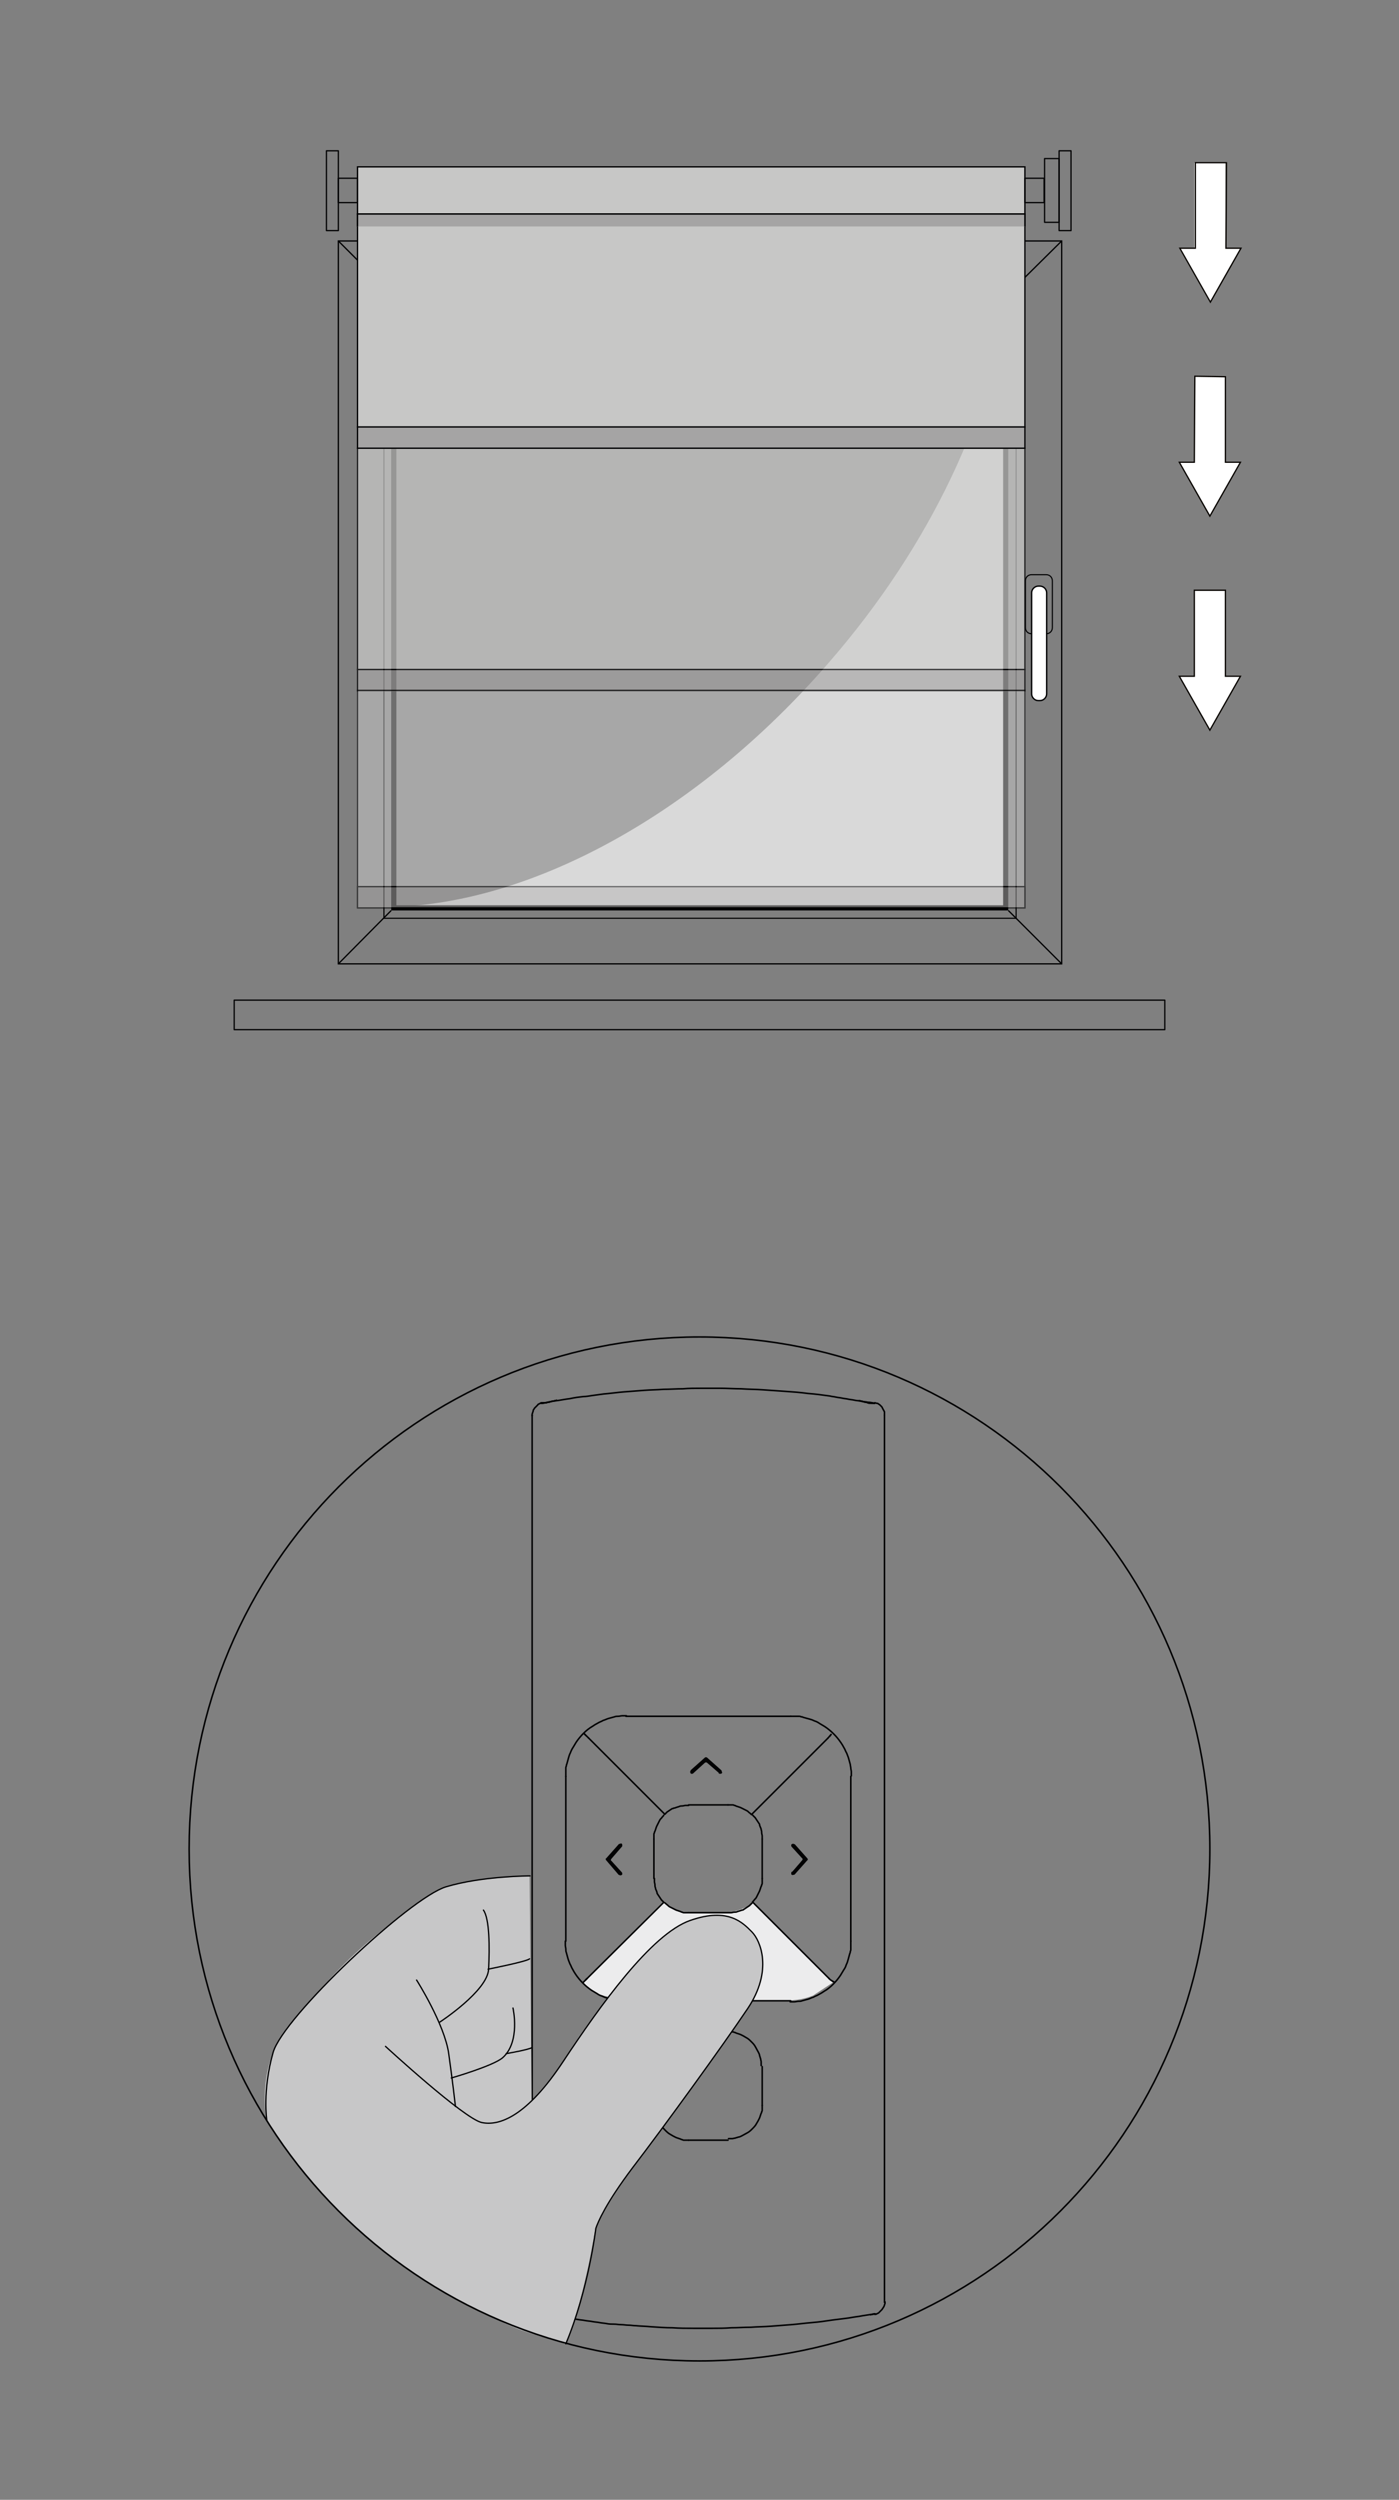 <?xml version="1.0" encoding="utf-8"?>
<!-- Generator: Adobe Illustrator 23.0.2, SVG Export Plug-In . SVG Version: 6.00 Build 0)  -->
<svg version="1.1" id="Ebene_1" xmlns="http://www.w3.org/2000/svg" xmlns:xlink="http://www.w3.org/1999/xlink" x="0px" y="0px"
	 width="270px" height="482.4px" viewBox="0 0 270 482.4" style="enable-background:new 0 0 270 482.4;" xml:space="preserve">
<rect x="0" y="0" width="270" height="482.4" fill="#808080" stroke="none"/>
<style type="text/css">
	.st0{fill:none;stroke:#181717;stroke-width:0.5;stroke-linecap:round;stroke-linejoin:round;stroke-miterlimit:10;}
	.st1{fill:none;stroke:#181717;stroke-width:0.5;stroke-linecap:round;stroke-linejoin:round;}
	.st2{fill:none;stroke:#020203;stroke-width:0.5;stroke-linecap:round;stroke-linejoin:round;stroke-miterlimit:10;}
	.st3{fill:#ECECED;}
	.st4{fill:none;stroke:#020203;stroke-width:0.3;stroke-linecap:round;stroke-linejoin:round;stroke-miterlimit:10;}
	
		.st5{clip-path:url(#SVGID_2_);fill:none;stroke:#020203;stroke-width:0.3;stroke-linecap:round;stroke-linejoin:round;stroke-miterlimit:10;}
	
		.st6{clip-path:url(#SVGID_4_);fill:none;stroke:#020203;stroke-width:0.3;stroke-linecap:round;stroke-linejoin:round;stroke-miterlimit:10;}
	
		.st7{clip-path:url(#SVGID_6_);fill:none;stroke:#020203;stroke-width:0.3;stroke-linecap:round;stroke-linejoin:round;stroke-miterlimit:10;}
	
		.st8{clip-path:url(#SVGID_8_);fill:none;stroke:#020203;stroke-width:0.3;stroke-linecap:round;stroke-linejoin:round;stroke-miterlimit:10;}
	
		.st9{clip-path:url(#SVGID_10_);fill:none;stroke:#020203;stroke-width:0.3;stroke-linecap:round;stroke-linejoin:round;stroke-miterlimit:10;}
	
		.st10{clip-path:url(#SVGID_12_);fill:none;stroke:#020203;stroke-width:0.3;stroke-linecap:round;stroke-linejoin:round;stroke-miterlimit:10;}
	
		.st11{clip-path:url(#SVGID_14_);fill:none;stroke:#020203;stroke-width:0.3;stroke-linecap:round;stroke-linejoin:round;stroke-miterlimit:10;}
	
		.st12{clip-path:url(#SVGID_16_);fill:none;stroke:#020203;stroke-width:0.3;stroke-linecap:round;stroke-linejoin:round;stroke-miterlimit:10;}
	
		.st13{clip-path:url(#SVGID_18_);fill:none;stroke:#020203;stroke-width:0.3;stroke-linecap:round;stroke-linejoin:round;stroke-miterlimit:10;}
	
		.st14{clip-path:url(#SVGID_20_);fill:none;stroke:#020203;stroke-width:0.3;stroke-linecap:round;stroke-linejoin:round;stroke-miterlimit:10;}
	
		.st15{clip-path:url(#SVGID_22_);fill:none;stroke:#020203;stroke-width:0.3;stroke-linecap:round;stroke-linejoin:round;stroke-miterlimit:10;}
	
		.st16{clip-path:url(#SVGID_24_);fill:none;stroke:#020203;stroke-width:0.3;stroke-linecap:round;stroke-linejoin:round;stroke-miterlimit:10;}
	
		.st17{clip-path:url(#SVGID_26_);fill:none;stroke:#020203;stroke-width:0.3;stroke-linecap:round;stroke-linejoin:round;stroke-miterlimit:10;}
	
		.st18{clip-path:url(#SVGID_28_);fill:none;stroke:#020203;stroke-width:0.3;stroke-linecap:round;stroke-linejoin:round;stroke-miterlimit:10;}
	
		.st19{clip-path:url(#SVGID_30_);fill:none;stroke:#020203;stroke-width:0.3;stroke-linecap:round;stroke-linejoin:round;stroke-miterlimit:10;}
	
		.st20{clip-path:url(#SVGID_32_);fill:none;stroke:#020203;stroke-width:0.3;stroke-linecap:round;stroke-linejoin:round;stroke-miterlimit:10;}
	
		.st21{clip-path:url(#SVGID_34_);fill:none;stroke:#020203;stroke-width:0.3;stroke-linecap:round;stroke-linejoin:round;stroke-miterlimit:10;}
	
		.st22{clip-path:url(#SVGID_36_);fill:none;stroke:#020203;stroke-width:0.3;stroke-linecap:round;stroke-linejoin:round;stroke-miterlimit:10;}
	
		.st23{clip-path:url(#SVGID_38_);fill:none;stroke:#020203;stroke-width:0.3;stroke-linecap:round;stroke-linejoin:round;stroke-miterlimit:10;}
	
		.st24{clip-path:url(#SVGID_40_);fill:none;stroke:#020203;stroke-width:0.3;stroke-linecap:round;stroke-linejoin:round;stroke-miterlimit:10;}
	
		.st25{clip-path:url(#SVGID_42_);fill:none;stroke:#020203;stroke-width:0.3;stroke-linecap:round;stroke-linejoin:round;stroke-miterlimit:10;}
	
		.st26{clip-path:url(#SVGID_44_);fill:none;stroke:#020203;stroke-width:0.3;stroke-linecap:round;stroke-linejoin:round;stroke-miterlimit:10;}
	
		.st27{clip-path:url(#SVGID_46_);fill:none;stroke:#020203;stroke-width:0.3;stroke-linecap:round;stroke-linejoin:round;stroke-miterlimit:10;}
	
		.st28{clip-path:url(#SVGID_48_);fill:none;stroke:#020203;stroke-width:0.3;stroke-linecap:round;stroke-linejoin:round;stroke-miterlimit:10;}
	
		.st29{clip-path:url(#SVGID_50_);fill:none;stroke:#020203;stroke-width:0.3;stroke-linecap:round;stroke-linejoin:round;stroke-miterlimit:10;}
	
		.st30{clip-path:url(#SVGID_52_);fill:none;stroke:#020203;stroke-width:0.3;stroke-linecap:round;stroke-linejoin:round;stroke-miterlimit:10;}
	
		.st31{clip-path:url(#SVGID_54_);fill:none;stroke:#020203;stroke-width:0.3;stroke-linecap:round;stroke-linejoin:round;stroke-miterlimit:10;}
	
		.st32{clip-path:url(#SVGID_56_);fill:none;stroke:#020203;stroke-width:0.3;stroke-linecap:round;stroke-linejoin:round;stroke-miterlimit:10;}
	
		.st33{clip-path:url(#SVGID_58_);fill:none;stroke:#020203;stroke-width:0.3;stroke-linecap:round;stroke-linejoin:round;stroke-miterlimit:10;}
	
		.st34{clip-path:url(#SVGID_60_);fill:none;stroke:#020203;stroke-width:0.3;stroke-linecap:round;stroke-linejoin:round;stroke-miterlimit:10;}
	
		.st35{clip-path:url(#SVGID_62_);fill:none;stroke:#020203;stroke-width:0.3;stroke-linecap:round;stroke-linejoin:round;stroke-miterlimit:10;}
	
		.st36{clip-path:url(#SVGID_64_);fill:none;stroke:#020203;stroke-width:0.3;stroke-linecap:round;stroke-linejoin:round;stroke-miterlimit:10;}
	.st37{clip-path:url(#SVGID_66_);fill:#020203;}
	.st38{clip-path:url(#SVGID_68_);fill:#020203;}
	.st39{clip-path:url(#SVGID_70_);fill:#020203;}
	.st40{clip-path:url(#SVGID_72_);fill:#020203;}
	.st41{fill:none;stroke:#020203;stroke-width:0.3;}
	.st42{fill:#C7C7C8;}
	.st43{fill:none;stroke:#020203;stroke-width:0.25;stroke-linecap:round;stroke-linejoin:round;stroke-miterlimit:10;}
	.st44{display:none;}
	
		.st45{display:inline;fill:none;stroke:#060607;stroke-width:0.25;stroke-linecap:round;stroke-linejoin:round;stroke-miterlimit:10;}
	.st46{display:inline;fill:none;stroke:#020203;stroke-width:0.25;stroke-miterlimit:10;}
	.st47{display:inline;fill:none;stroke:#020203;stroke-width:0.218;stroke-miterlimit:10;}
	.st48{display:inline;}
	.st49{fill:none;stroke:#020203;stroke-width:0.214;stroke-miterlimit:10;}
	.st50{fill:#FFFFFF;}
	.st51{fill:none;stroke:#020203;stroke-width:0.264;stroke-miterlimit:10;}
	.st52{fill:#EFEFEF;}
	.st53{fill:#020203;}
	.st54{display:inline;fill:#C7C7C6;stroke:#020203;stroke-width:0.26;stroke-miterlimit:10;}
	.st55{fill:#C7C7C6;stroke:#020203;stroke-width:0.25;stroke-miterlimit:10;}
	.st56{fill:#A5A4A4;stroke:#020203;stroke-width:0.25;stroke-miterlimit:10;}
	.st57{display:inline;opacity:0.75;}
	.st58{display:inline;opacity:0.55;}
	.st59{fill:#FFFFFF;stroke:#060607;stroke-width:0.25;stroke-linecap:round;stroke-linejoin:round;stroke-miterlimit:10;}
	.st60{fill:#FFFFFF;stroke:#020203;stroke-width:0.25;stroke-miterlimit:10;}
	.st61{clip-path:url(#SVGID_74_);fill:none;stroke:#090603;stroke-width:0.25;stroke-miterlimit:10;}
	.st62{clip-path:url(#SVGID_76_);fill:none;stroke:#090603;stroke-width:0.25;stroke-miterlimit:10;}
	.st63{clip-path:url(#SVGID_78_);fill:none;stroke:#090603;stroke-width:0.25;stroke-miterlimit:10;}
	.st64{fill:none;stroke:#060607;stroke-width:0.25;stroke-linecap:round;stroke-linejoin:round;stroke-miterlimit:10;}
	.st65{fill:none;stroke:#020203;stroke-width:0.25;stroke-miterlimit:10;}
	.st66{fill:none;stroke:#020203;stroke-width:0.218;stroke-miterlimit:10;}
	.st67{fill:#C7C7C6;stroke:#020203;stroke-width:0.26;stroke-miterlimit:10;}
	.st68{opacity:0.75;}
	.st69{opacity:0.55;}
	.st70{fill:#A5A4A4;stroke:#020203;stroke-width:0.26;stroke-miterlimit:10;}
</style>
<path class="st0" d="M620.5,44.7"/>
<g>
	<g>
		<path class="st1" d="M1079.4-83.1c1.3-0.3,2.5-0.5,2.7,0.1c0.1,0.7,0.1,0.7-1.4,0.9c-1.5,0.3-1.9,0.4-1.9,0.4"/>
		<path class="st1" d="M1095.4-72.1"/>
		<path class="st1" d="M1098.8-69.4"/>
		<path class="st1" d="M1170.7-17.8"/>
		<path class="st1" d="M1173.3,5.3"/>
		<path class="st1" d="M1111.7-59.9"/>
		<path class="st1" d="M1114.5-58.1"/>
		<path class="st1" d="M1114.4-54.7"/>
		<path class="st1" d="M1136.4-41.4"/>
		<path class="st1" d="M1139.3-38.6"/>
		<path class="st1" d="M1157-26.1"/>
		<path class="st1" d="M1159.8-23.2"/>
	</g>
</g>
<path class="st1" d="M988,198.3c1.3-0.3,2.5-0.5,2.7,0.1c0.1,0.7,0.1,0.7-1.4,0.9c-1.5,0.3-1.9,0.4-1.9,0.4"/>
<path class="st1" d="M1004,209.3"/>
<path class="st1" d="M1007.4,212"/>
<path class="st1" d="M1079.3,263.6"/>
<path class="st1" d="M1082.5,285.6"/>
<path class="st1" d="M1020.3,221.5"/>
<path class="st1" d="M1023.1,223.3"/>
<path class="st1" d="M1023,226.7"/>
<path class="st1" d="M1045,240"/>
<path class="st1" d="M1047.9,242.8"/>
<path class="st1" d="M1061.9,252.6"/>
<path class="st1" d="M1064.7,255.5"/>
<path class="st2" d="M238.4-7.5"/>
<path class="st2" d="M242.2,2.1"/>
<g>
	<path class="st3" d="M149.5,386.1l-26.7-0.2c-3.7,0-7.2-0.8-8.2-1.6c-1.1-0.7-2.1-1.8-2.1-1.8L128,367c0,0,1.7,1.5,2.9,1.8
		s8,0.5,10.1,0.2s4.5-1.8,4.5-1.8l15.2,15.4l-3.8,2.5C154.9,385.9,153.2,386.1,149.5,386.1z"/>
	<line class="st4" x1="132.9" y1="348.3" x2="140.5" y2="348.3"/>
	<g>
		<g>
			<defs>
				<rect id="SVGID_1_" x="100.1" y="265" width="73.1" height="187.3"/>
			</defs>
			<clipPath id="SVGID_2_">
				<use xlink:href="#SVGID_1_"  style="overflow:visible;"/>
			</clipPath>
			<path class="st5" d="M128.3,350.1c0.1-0.1,0.2-0.1,0.2-0.2c0.1-0.1,0.2-0.1,0.2-0.2c0.1-0.1,0.2-0.1,0.3-0.2s0.2-0.1,0.3-0.2
				s0.2-0.1,0.3-0.2s0.2-0.1,0.3-0.1c0.1-0.1,0.2-0.1,0.3-0.1s0.2-0.1,0.3-0.1c0.2-0.1,0.4-0.1,0.6-0.2c0.2-0.1,0.4-0.1,0.6-0.1
				c0.2,0,0.4-0.1,0.6-0.1c0.2,0,0.4,0,0.6,0"/>
		</g>
	</g>
	<polyline class="st4" points="113.6,335.4 118.5,340.3 123.4,345.2 128.3,350.1 	"/>
	<line class="st4" x1="145.1" y1="350.1" x2="159.8" y2="335.4"/>
	<g>
		<g>
			<defs>
				<rect id="SVGID_3_" x="100.1" y="265" width="73.1" height="187.3"/>
			</defs>
			<clipPath id="SVGID_4_">
				<use xlink:href="#SVGID_3_"  style="overflow:visible;"/>
			</clipPath>
			<path class="st6" d="M140.5,348.3c0.1,0,0.2,0,0.3,0s0.2,0,0.3,0s0.2,0,0.3,0s0.2,0,0.3,0.1c0.1,0,0.2,0,0.3,0.1
				c0.1,0,0.2,0.1,0.3,0.1s0.2,0.1,0.3,0.1s0.2,0.1,0.3,0.1c0.2,0.1,0.4,0.2,0.6,0.3c0.2,0.1,0.4,0.2,0.6,0.3
				c0.2,0.1,0.3,0.2,0.5,0.4c0.2,0.1,0.3,0.3,0.5,0.4"/>
		</g>
		<g>
			<defs>
				<rect id="SVGID_5_" x="100.1" y="265" width="73.1" height="187.3"/>
			</defs>
			<clipPath id="SVGID_6_">
				<use xlink:href="#SVGID_5_"  style="overflow:visible;"/>
			</clipPath>
			<path class="st7" d="M159.8,335.4c0.1-0.1,0.5-0.6,0.6-0.7s-0.3,0.4-0.3,0.4"/>
		</g>
		<g>
			<defs>
				<rect id="SVGID_7_" x="100.1" y="265" width="73.1" height="187.3"/>
			</defs>
			<clipPath id="SVGID_8_">
				<use xlink:href="#SVGID_7_"  style="overflow:visible;"/>
			</clipPath>
			<path class="st8" d="M113.3,335.1c0,0-0.6-0.5-0.5-0.5c0.1,0.1,0.7,0.7,0.8,0.8"/>
		</g>
	</g>
	<line class="st4" x1="145.3" y1="367.1" x2="160" y2="381.8"/>
	<g>
		<g>
			<defs>
				<rect id="SVGID_9_" x="100.1" y="265" width="73.1" height="187.3"/>
			</defs>
			<clipPath id="SVGID_10_">
				<use xlink:href="#SVGID_9_"  style="overflow:visible;"/>
			</clipPath>
			<path class="st9" d="M160,381.8c0.1,0.1,0.2,0.2,0.2,0.2c0.1,0.1,0.8,0.5,0.8,0.5"/>
		</g>
		<g>
			<defs>
				<rect id="SVGID_11_" x="100.1" y="265" width="73.1" height="187.3"/>
			</defs>
			<clipPath id="SVGID_12_">
				<use xlink:href="#SVGID_11_"  style="overflow:visible;"/>
			</clipPath>
			<path class="st10" d="M145.3,350.3c0.1,0.1,0.1,0.2,0.2,0.2c0.1,0.1,0.1,0.2,0.2,0.2c0.1,0.1,0.1,0.2,0.2,0.3
				c0.1,0.1,0.1,0.2,0.2,0.3c0.1,0.1,0.1,0.2,0.2,0.3c0.1,0.1,0.1,0.2,0.2,0.3c0.1,0.1,0.1,0.2,0.1,0.3c0,0.1,0.1,0.2,0.1,0.3
				c0.1,0.2,0.2,0.4,0.2,0.6c0.1,0.2,0.1,0.4,0.1,0.6s0.1,0.4,0.1,0.6s0,0.4,0,0.6"/>
		</g>
		<g>
			<defs>
				<rect id="SVGID_13_" x="100.1" y="265" width="73.1" height="187.3"/>
			</defs>
			<clipPath id="SVGID_14_">
				<use xlink:href="#SVGID_13_"  style="overflow:visible;"/>
			</clipPath>
			<path class="st11" d="M147.1,362.5c0,0.1,0,0.2,0,0.3c0,0.1,0,0.2,0,0.3c0,0.1,0,0.2,0,0.3c0,0.1,0,0.2-0.1,0.3
				c0,0.1,0,0.2-0.1,0.3c0,0.1-0.1,0.2-0.1,0.3c0,0.1-0.1,0.2-0.1,0.3c0,0.1-0.1,0.2-0.1,0.3c-0.1,0.2-0.2,0.4-0.3,0.6
				s-0.2,0.4-0.3,0.6s-0.2,0.3-0.4,0.5c-0.1,0.2-0.3,0.3-0.4,0.5"/>
		</g>
	</g>
	<line class="st4" x1="147.1" y1="354.9" x2="147.1" y2="362.5"/>
	<line class="st4" x1="140.5" y1="369.1" x2="132.9" y2="369.1"/>
	<g>
		<g>
			<defs>
				<rect id="SVGID_15_" x="100.1" y="265" width="73.1" height="187.3"/>
			</defs>
			<clipPath id="SVGID_16_">
				<use xlink:href="#SVGID_15_"  style="overflow:visible;"/>
			</clipPath>
			<path class="st12" d="M132.9,369.1c-0.1,0-0.2,0-0.3,0s-0.2,0-0.3,0s-0.2,0-0.3,0s-0.2,0-0.3-0.1c-0.1,0-0.2,0-0.3-0.1
				c-0.1,0-0.2-0.1-0.3-0.1s-0.2-0.1-0.3-0.1s-0.2-0.1-0.3-0.1c-0.2-0.1-0.4-0.2-0.6-0.3c-0.2-0.1-0.4-0.2-0.6-0.3
				c-0.2-0.1-0.3-0.2-0.5-0.4c-0.2-0.1-0.3-0.3-0.5-0.4"/>
		</g>
		<g>
			<defs>
				<rect id="SVGID_17_" x="100.1" y="265" width="73.1" height="187.3"/>
			</defs>
			<clipPath id="SVGID_18_">
				<use xlink:href="#SVGID_17_"  style="overflow:visible;"/>
			</clipPath>
			<path class="st13" d="M145.1,367.3c-0.1,0.1-0.2,0.1-0.2,0.2c-0.1,0.1-0.2,0.1-0.2,0.2c-0.1,0.1-0.2,0.1-0.3,0.2
				s-0.2,0.1-0.3,0.2s-0.2,0.1-0.3,0.2s-0.2,0.1-0.3,0.2s-0.2,0.1-0.3,0.1s-0.2,0.1-0.3,0.1c-0.2,0.1-0.4,0.1-0.6,0.2
				c-0.2,0.1-0.4,0.1-0.6,0.1c-0.2,0-0.4,0.1-0.6,0.1c-0.2,0-0.4,0-0.6,0"/>
		</g>
		<g>
			<defs>
				<rect id="SVGID_19_" x="100.1" y="265" width="73.1" height="187.3"/>
			</defs>
			<clipPath id="SVGID_20_">
				<use xlink:href="#SVGID_19_"  style="overflow:visible;"/>
			</clipPath>
			<path class="st14" d="M113,382.1L113,382.1c0.1-0.1,0.2-0.2,0.3-0.3"/>
		</g>
	</g>
	<line class="st4" x1="112.5" y1="382.6" x2="128.1" y2="367.1"/>
	<g>
		<g>
			<defs>
				<rect id="SVGID_21_" x="100.1" y="265" width="73.1" height="187.3"/>
			</defs>
			<clipPath id="SVGID_22_">
				<use xlink:href="#SVGID_21_"  style="overflow:visible;"/>
			</clipPath>
			<path class="st15" d="M128.1,367.1c-0.1-0.1-0.1-0.2-0.2-0.2c-0.1-0.1-0.1-0.2-0.2-0.2c-0.1-0.1-0.1-0.2-0.2-0.3
				c-0.1-0.1-0.1-0.2-0.2-0.3c-0.1-0.1-0.1-0.2-0.2-0.3c-0.1-0.1-0.1-0.2-0.2-0.3c-0.1-0.1-0.1-0.2-0.1-0.3c0-0.1-0.1-0.2-0.1-0.3
				c-0.1-0.2-0.2-0.4-0.2-0.6c-0.1-0.2-0.1-0.4-0.1-0.6s-0.1-0.4-0.1-0.6s0-0.4,0-0.6"/>
		</g>
		<g>
			<defs>
				<rect id="SVGID_23_" x="100.1" y="265" width="73.1" height="187.3"/>
			</defs>
			<clipPath id="SVGID_24_">
				<use xlink:href="#SVGID_23_"  style="overflow:visible;"/>
			</clipPath>
			<path class="st16" d="M126.2,354.9c0-0.1,0-0.2,0-0.3c0-0.1,0-0.2,0-0.3c0-0.1,0-0.2,0-0.3c0-0.1,0-0.2,0.1-0.3
				c0-0.1,0-0.2,0.1-0.3c0-0.1,0.1-0.2,0.1-0.3c0-0.1,0.1-0.2,0.1-0.3s0.1-0.2,0.1-0.3c0.1-0.2,0.2-0.4,0.3-0.6
				c0.1-0.2,0.2-0.4,0.3-0.6c0.1-0.2,0.2-0.3,0.4-0.5c0.1-0.2,0.3-0.3,0.4-0.5"/>
		</g>
	</g>
	<line class="st4" x1="126.2" y1="362.5" x2="126.2" y2="354.9"/>
	<g>
		<g>
			<defs>
				<rect id="SVGID_25_" x="100.1" y="265" width="73.1" height="187.3"/>
			</defs>
			<clipPath id="SVGID_26_">
				<use xlink:href="#SVGID_25_"  style="overflow:visible;"/>
			</clipPath>
			<path class="st17" d="M168.8,270.8c-0.4-0.1-0.9-0.2-1.3-0.2c-0.4-0.1-0.9-0.1-1.3-0.2c-0.4-0.1-0.9-0.1-1.3-0.2
				c-0.4-0.1-0.8-0.1-1.2-0.2s-0.8-0.1-1.2-0.2s-0.8-0.1-1.2-0.2s-0.8-0.1-1.1-0.2c-1.4-0.2-2.9-0.4-4.3-0.5
				c-1.4-0.2-2.9-0.3-4.3-0.4c-1.4-0.1-2.9-0.2-4.3-0.3c-1.4-0.1-2.9-0.1-4.3-0.2c-1.3,0-2.7-0.1-4-0.1c-1.2,0-2.4,0-3.7,0
				c-1.2,0-2.4,0-3.5,0.1c-1.2,0-2.5,0.1-3.7,0.1c-1.3,0.1-2.5,0.1-3.8,0.2s-2.6,0.2-3.9,0.3c-1.3,0.1-2.6,0.3-3.9,0.4
				c-0.7,0.1-1.4,0.2-2.2,0.3c-0.6,0.1-1.2,0.2-1.7,0.2c-0.9,0.1-1.7,0.2-2.6,0.4c-0.9,0.1-1.8,0.3-2.6,0.4
				c-0.9,0.1-1.8,0.3-2.7,0.5"/>
		</g>
		<g>
			<defs>
				<rect id="SVGID_27_" x="100.1" y="265" width="73.1" height="187.3"/>
			</defs>
			<clipPath id="SVGID_28_">
				<use xlink:href="#SVGID_27_"  style="overflow:visible;"/>
			</clipPath>
			<path class="st18" d="M104.5,446.6c0.5,0.1,0.9,0.2,1.4,0.2c0.5,0.1,0.9,0.2,1.4,0.2c0.5,0.1,0.9,0.2,1.4,0.2
				c0.5,0.1,0.9,0.1,1.4,0.2s0.9,0.1,1.4,0.2s0.9,0.1,1.4,0.2s0.9,0.1,1.4,0.2s0.9,0.1,1.4,0.2s0.9,0.1,1.4,0.2s0.9,0.1,1.4,0.1
				s0.9,0.1,1.4,0.1s0.9,0.1,1.4,0.1s0.9,0.1,1.4,0.1c1,0.1,1.9,0.1,2.9,0.2c1.4,0.1,2.8,0.2,4.2,0.2c1.3,0.1,2.7,0.1,4,0.1
				c1.2,0,2.5,0,3.7,0s2.4,0,3.6-0.1c1.3,0,2.5-0.1,3.8-0.1c1.3-0.1,2.6-0.1,3.9-0.2c1.3-0.1,2.6-0.2,3.9-0.3c1.3-0.1,2.7-0.3,4-0.4
				s2.7-0.3,4-0.5c0.8-0.1,1.6-0.2,2.4-0.3c0.9-0.1,1.8-0.3,2.7-0.4c1-0.2,2-0.3,3-0.5"/>
		</g>
		<g>
			<defs>
				<rect id="SVGID_29_" x="100.1" y="265" width="73.1" height="187.3"/>
			</defs>
			<clipPath id="SVGID_30_">
				<use xlink:href="#SVGID_29_"  style="overflow:visible;"/>
			</clipPath>
			<path class="st19" d="M126.2,398.8c0-0.1,0-0.2,0-0.3s0-0.2,0-0.3c0-0.1,0-0.2,0-0.3c0-0.1,0-0.2,0.1-0.3c0-0.1,0-0.2,0.1-0.3
				c0-0.1,0.1-0.2,0.1-0.3c0-0.1,0.1-0.2,0.1-0.3c0-0.1,0.1-0.2,0.1-0.3c0.2-0.4,0.4-0.8,0.6-1.1c0.2-0.4,0.5-0.7,0.8-1
				s0.6-0.6,1-0.8c0.4-0.2,0.7-0.4,1.1-0.6c0.2-0.1,0.4-0.2,0.6-0.2c0.2-0.1,0.4-0.1,0.6-0.2c0.2,0,0.4-0.1,0.6-0.1
				c0.2,0,0.4,0,0.7,0"/>
		</g>
	</g>
	<line class="st4" x1="126.2" y1="406.3" x2="126.2" y2="398.8"/>
	<g>
		<g>
			<defs>
				<rect id="SVGID_31_" x="100.1" y="265" width="73.1" height="187.3"/>
			</defs>
			<clipPath id="SVGID_32_">
				<use xlink:href="#SVGID_31_"  style="overflow:visible;"/>
			</clipPath>
			<path class="st20" d="M132.9,413c-0.1,0-0.2,0-0.3,0s-0.2,0-0.3,0s-0.2,0-0.3,0s-0.2,0-0.3-0.1c-0.1,0-0.2,0-0.3-0.1
				c-0.1,0-0.2-0.1-0.3-0.1s-0.2-0.1-0.3-0.1s-0.2-0.1-0.3-0.1c-0.4-0.2-0.8-0.4-1.1-0.6c-0.4-0.2-0.7-0.5-1-0.8s-0.6-0.6-0.8-1
				c-0.2-0.4-0.4-0.7-0.6-1.1c-0.1-0.2-0.2-0.4-0.2-0.6c-0.1-0.2-0.1-0.4-0.2-0.6c0-0.2-0.1-0.4-0.1-0.6s0-0.4,0-0.7"/>
		</g>
	</g>
	<line class="st4" x1="140.5" y1="413" x2="132.9" y2="413"/>
	<g>
		<g>
			<defs>
				<rect id="SVGID_33_" x="100.1" y="265" width="73.1" height="187.3"/>
			</defs>
			<clipPath id="SVGID_34_">
				<use xlink:href="#SVGID_33_"  style="overflow:visible;"/>
			</clipPath>
			<path class="st21" d="M147.1,406.3c0,0.1,0,0.2,0,0.3c0,0.1,0,0.2,0,0.3s0,0.2,0,0.3c0,0.1,0,0.2-0.1,0.3c0,0.1,0,0.2-0.1,0.3
				c0,0.1-0.1,0.2-0.1,0.3c0,0.1-0.1,0.2-0.1,0.3c0,0.1-0.1,0.2-0.1,0.3c-0.2,0.4-0.4,0.8-0.6,1.1c-0.2,0.4-0.5,0.7-0.8,1
				s-0.6,0.6-1,0.8c-0.4,0.2-0.7,0.4-1.1,0.6c-0.2,0.1-0.4,0.2-0.6,0.2c-0.2,0.1-0.4,0.1-0.6,0.2c-0.2,0-0.4,0.1-0.6,0.1
				c-0.2,0-0.4,0-0.7,0"/>
		</g>
	</g>
	<line class="st4" x1="147.1" y1="398.8" x2="147.1" y2="406.3"/>
	<g>
		<g>
			<defs>
				<rect id="SVGID_35_" x="100.1" y="265" width="73.1" height="187.3"/>
			</defs>
			<clipPath id="SVGID_36_">
				<use xlink:href="#SVGID_35_"  style="overflow:visible;"/>
			</clipPath>
			<path class="st22" d="M140.5,392.1c0.1,0,0.2,0,0.3,0s0.2,0,0.3,0s0.2,0,0.3,0s0.2,0,0.3,0.1c0.1,0,0.2,0,0.3,0.1
				c0.1,0,0.2,0.1,0.3,0.1s0.2,0.1,0.3,0.1s0.2,0.1,0.3,0.1c0.4,0.2,0.8,0.4,1.1,0.6c0.4,0.2,0.7,0.5,1,0.8s0.6,0.6,0.8,1
				s0.4,0.7,0.6,1.1c0.1,0.2,0.2,0.4,0.2,0.6c0.1,0.2,0.1,0.4,0.2,0.6c0,0.2,0.1,0.4,0.1,0.6s0,0.4,0,0.7"/>
		</g>
	</g>
	<line class="st4" x1="132.9" y1="392.1" x2="140.5" y2="392.1"/>
	<g>
		<g>
			<defs>
				<rect id="SVGID_37_" x="100.1" y="265" width="73.1" height="187.3"/>
			</defs>
			<clipPath id="SVGID_38_">
				<use xlink:href="#SVGID_37_"  style="overflow:visible;"/>
			</clipPath>
			<path class="st23" d="M164.2,374.6c0,0.1,0,0.3,0,0.4s0,0.3,0,0.4s0,0.2,0,0.4c0,0.1,0,0.2,0,0.4c0,0.1,0,0.2-0.1,0.4
				c0,0.1,0,0.2-0.1,0.4c-0.1,0.4-0.2,0.7-0.3,1.1s-0.2,0.7-0.4,1.1c-0.1,0.4-0.3,0.7-0.5,1s-0.4,0.7-0.6,1
				c-0.4,0.6-0.9,1.2-1.4,1.7s-1.1,1-1.8,1.4c-0.3,0.2-0.6,0.4-1,0.6c-0.3,0.2-0.7,0.3-1,0.5c-0.4,0.1-0.7,0.3-1.1,0.4
				s-0.7,0.2-1.1,0.3c-0.2,0.1-0.5,0.1-0.7,0.1c-0.3,0-0.5,0.1-0.8,0.1s-0.5,0-0.8,0"/>
		</g>
	</g>
	<line class="st4" x1="164.2" y1="342.8" x2="164.2" y2="374.6"/>
	<g>
		<g>
			<defs>
				<rect id="SVGID_39_" x="100.1" y="265" width="73.1" height="187.3"/>
			</defs>
			<clipPath id="SVGID_40_">
				<use xlink:href="#SVGID_39_"  style="overflow:visible;"/>
			</clipPath>
			<path class="st24" d="M152.6,331.2c0.1,0,0.3,0,0.4,0c0.1,0,0.3,0,0.4,0c0.1,0,0.3,0,0.4,0c0.1,0,0.2,0,0.4,0
				c0.1,0,0.3,0,0.4,0.1c0.1,0,0.3,0,0.4,0.1c0.4,0.1,0.7,0.2,1.1,0.3c0.4,0.1,0.7,0.2,1.1,0.4c0.4,0.1,0.7,0.3,1,0.5s0.7,0.4,1,0.6
				c0.6,0.4,1.2,0.9,1.7,1.4s1,1.1,1.4,1.7c0.2,0.3,0.4,0.6,0.6,1c0.2,0.3,0.3,0.7,0.5,1c0.1,0.3,0.3,0.7,0.4,1.1
				c0.1,0.4,0.2,0.7,0.3,1.1c0,0.2,0.1,0.5,0.1,0.7s0.1,0.5,0.1,0.7c0,0.3,0,0.5,0,0.8"/>
		</g>
	</g>
	<line class="st4" x1="120.8" y1="331.2" x2="152.6" y2="331.2"/>
	<g>
		<g>
			<defs>
				<rect id="SVGID_41_" x="100.1" y="265" width="73.1" height="187.3"/>
			</defs>
			<clipPath id="SVGID_42_">
				<use xlink:href="#SVGID_41_"  style="overflow:visible;"/>
			</clipPath>
			<path class="st25" d="M109.2,342.8c0-0.1,0-0.3,0-0.4s0-0.3,0-0.4s0-0.2,0-0.4c0-0.1,0-0.2,0-0.4c0-0.1,0-0.2,0.1-0.4
				c0-0.1,0-0.2,0.1-0.4c0.1-0.4,0.2-0.7,0.3-1.1c0.1-0.4,0.2-0.7,0.4-1.1c0.1-0.3,0.3-0.7,0.5-1s0.4-0.7,0.6-1
				c0.4-0.6,0.9-1.2,1.4-1.7s1.1-1,1.8-1.4c0.3-0.2,0.6-0.4,1-0.6c0.3-0.2,0.7-0.3,1-0.5c0.4-0.1,0.7-0.3,1.1-0.4s0.7-0.2,1.1-0.3
				c0.2-0.1,0.5-0.1,0.7-0.1c0.3,0,0.5-0.1,0.8-0.1s0.5,0,0.8,0"/>
		</g>
	</g>
	<line class="st4" x1="109.2" y1="374.6" x2="109.2" y2="342.8"/>
	<g>
		<g>
			<defs>
				<rect id="SVGID_43_" x="100.1" y="265" width="73.1" height="187.3"/>
			</defs>
			<clipPath id="SVGID_44_">
				<use xlink:href="#SVGID_43_"  style="overflow:visible;"/>
			</clipPath>
			<path class="st26" d="M120.8,386.1c-0.1,0-0.3,0-0.4,0s-0.3,0-0.4,0s-0.3,0-0.4,0s-0.3,0-0.4,0s-0.3,0-0.4-0.1
				c-0.1,0-0.3,0-0.4-0.1c-0.4-0.1-0.7-0.2-1.1-0.3c-0.4-0.1-0.7-0.2-1.1-0.4c-0.4-0.1-0.7-0.3-1-0.5s-0.7-0.4-1-0.6
				c-0.6-0.4-1.2-0.9-1.7-1.4s-1-1.1-1.4-1.7c-0.2-0.3-0.4-0.6-0.6-1c-0.2-0.3-0.3-0.7-0.5-1c-0.1-0.3-0.3-0.7-0.4-1.1
				s-0.2-0.7-0.3-1.1c-0.1-0.2-0.1-0.5-0.1-0.7s-0.1-0.5-0.1-0.7c0-0.3,0-0.5,0-0.8"/>
		</g>
	</g>
	<line class="st4" x1="152.6" y1="386.1" x2="120.8" y2="386.1"/>
	<g>
		<g>
			<defs>
				<rect id="SVGID_45_" x="100.1" y="265" width="73.1" height="187.3"/>
			</defs>
			<clipPath id="SVGID_46_">
				<use xlink:href="#SVGID_45_"  style="overflow:visible;"/>
			</clipPath>
			<path class="st27" d="M102.7,444.3c0,0.1,0,0.1,0,0.2s0,0.1,0,0.2s0,0.1,0,0.2s0,0.1,0.1,0.2c0,0.1,0,0.1,0.1,0.2
				c0,0.1,0.1,0.1,0.1,0.2s0.1,0.1,0.1,0.2s0.1,0.1,0.1,0.2c0.1,0.1,0.1,0.1,0.2,0.2s0.1,0.1,0.2,0.2s0.2,0.1,0.3,0.2
				c0.1,0.1,0.2,0.1,0.3,0.1c0.1,0,0.2,0.1,0.4,0.1"/>
		</g>
		<g>
			<defs>
				<rect id="SVGID_47_" x="100.1" y="265" width="73.1" height="187.3"/>
			</defs>
			<clipPath id="SVGID_48_">
				<use xlink:href="#SVGID_47_"  style="overflow:visible;"/>
			</clipPath>
			<path class="st28" d="M170.7,273.1c0-0.1,0-0.1,0-0.2s0-0.1,0-0.2s0-0.1,0-0.2s0-0.1-0.1-0.2c0-0.1,0-0.1-0.1-0.2
				c0-0.1-0.1-0.1-0.1-0.2s-0.1-0.1-0.1-0.2s-0.1-0.1-0.1-0.2c-0.1-0.1-0.1-0.1-0.2-0.2c-0.1-0.1-0.1-0.1-0.2-0.2
				c-0.1-0.1-0.2-0.1-0.3-0.2s-0.2-0.1-0.3-0.1s-0.2-0.1-0.4-0.1"/>
		</g>
		<g>
			<defs>
				<rect id="SVGID_49_" x="100.1" y="265" width="73.1" height="187.3"/>
			</defs>
			<clipPath id="SVGID_50_">
				<use xlink:href="#SVGID_49_"  style="overflow:visible;"/>
			</clipPath>
			<path class="st29" d="M168.8,446.6c0.1,0,0.1,0,0.2,0c0.1,0,0.1,0,0.2-0.1c0.1,0,0.1,0,0.2-0.1c0.1,0,0.1,0,0.2-0.1l0.1-0.1
				l0.1-0.1l0.1-0.1l0.1-0.1l0.1-0.1l0.1-0.1c0.1-0.1,0.1-0.2,0.2-0.3c0.1-0.1,0.1-0.2,0.2-0.3c0-0.1,0.1-0.2,0.1-0.3
				c0-0.1,0.1-0.2,0.1-0.3c0-0.1,0-0.2,0-0.3"/>
		</g>
		<g>
			<defs>
				<rect id="SVGID_51_" x="100.1" y="265" width="73.1" height="187.3"/>
			</defs>
			<clipPath id="SVGID_52_">
				<use xlink:href="#SVGID_51_"  style="overflow:visible;"/>
			</clipPath>
			<path class="st30" d="M104.5,270.8c-0.1,0-0.1,0-0.2,0s-0.1,0-0.2,0.1c-0.1,0-0.1,0-0.2,0.1c-0.1,0-0.1,0-0.1,0.1l-0.1,0.1
				l-0.1,0.1l-0.1,0.1l-0.1,0.1l-0.1,0.1l-0.1,0.1c-0.1,0.1-0.1,0.2-0.2,0.3c-0.1,0.1-0.1,0.2-0.1,0.3c0,0.1-0.1,0.2-0.1,0.3
				c0,0.1-0.1,0.2-0.1,0.3c0,0.1,0,0.2,0,0.3"/>
		</g>
	</g>
	<line class="st4" x1="102.7" y1="273.1" x2="102.7" y2="444.3"/>
	<line class="st4" x1="170.7" y1="444.3" x2="170.7" y2="273.1"/>
	<g>
		<g>
			<defs>
				<rect id="SVGID_53_" x="100.1" y="265" width="73.1" height="187.3"/>
			</defs>
			<clipPath id="SVGID_54_">
				<use xlink:href="#SVGID_53_"  style="overflow:visible;"/>
			</clipPath>
			<path class="st31" d="M168.8,270.8c-0.1,0-0.1,0-0.2,0c-0.1,0-0.1,0-0.2,0c-0.1,0-0.1,0-0.2,0c-0.1,0-0.1,0-0.2,0"/>
		</g>
		<g>
			<defs>
				<rect id="SVGID_55_" x="100.1" y="265" width="73.1" height="187.3"/>
			</defs>
			<clipPath id="SVGID_56_">
				<use xlink:href="#SVGID_55_"  style="overflow:visible;"/>
			</clipPath>
			<path class="st32" d="M105.2,270.7c-0.1,0-0.1,0-0.2,0s-0.1,0-0.2,0s-0.1,0-0.2,0s-0.1,0-0.2,0"/>
		</g>
		<g>
			<defs>
				<rect id="SVGID_57_" x="100.1" y="265" width="73.1" height="187.3"/>
			</defs>
			<clipPath id="SVGID_58_">
				<use xlink:href="#SVGID_57_"  style="overflow:visible;"/>
			</clipPath>
			<path class="st33" d="M105.4,270.7c0.1,0,0.3-0.1,0.4-0.1s0.3,0,0.4-0.1c0.1,0,0.3-0.1,0.4-0.1s0.3,0,0.4-0.1
				c0.1,0,0.3,0,0.4-0.1"/>
		</g>
		<g>
			<defs>
				<rect id="SVGID_59_" x="100.1" y="265" width="73.1" height="187.3"/>
			</defs>
			<clipPath id="SVGID_60_">
				<use xlink:href="#SVGID_59_"  style="overflow:visible;"/>
			</clipPath>
			<path class="st34" d="M165.8,270.3c0.1,0,0.3,0,0.4,0.1c0.1,0,0.3,0,0.4,0.1c0.1,0,0.3,0.1,0.4,0.1c0.1,0,0.3,0,0.4,0.1
				c0.1,0,0.3,0.1,0.4,0.1"/>
		</g>
		<g>
			<defs>
				<rect id="SVGID_61_" x="100.1" y="265" width="73.1" height="187.3"/>
			</defs>
			<clipPath id="SVGID_62_">
				<use xlink:href="#SVGID_61_"  style="overflow:visible;"/>
			</clipPath>
			<path class="st35" d="M168,446.7c0.3-0.1,0.6-0.1,0.9-0.2"/>
		</g>
	</g>
	<line class="st4" x1="168.8" y1="270.8" x2="168" y2="270.7"/>
	<g>
		<g>
			<defs>
				<rect id="SVGID_63_" x="100.1" y="265" width="73.1" height="187.3"/>
			</defs>
			<clipPath id="SVGID_64_">
				<use xlink:href="#SVGID_63_"  style="overflow:visible;"/>
			</clipPath>
			<path class="st36" d="M104.5,446.6c0.3,0.1,0.6,0.1,0.9,0.2"/>
		</g>
	</g>
	<line class="st4" x1="105.4" y1="270.7" x2="104.5" y2="270.8"/>
	<g>
		<g>
			<defs>
				<rect id="SVGID_65_" x="100.1" y="265" width="73.1" height="187.3"/>
			</defs>
			<clipPath id="SVGID_66_">
				<use xlink:href="#SVGID_65_"  style="overflow:visible;"/>
			</clipPath>
			<path class="st37" d="M139.3,342.2c-0.1,0.1-0.2,0.1-0.3,0.1s-0.2,0-0.3-0.1v-0.1l-2.2-1.9c-0.1-0.1-0.2-0.1-0.2-0.1
				c-0.1,0-0.2,0-0.3,0.1l-2.2,2c-0.1,0.1-0.2,0.1-0.3,0.1s-0.2,0-0.2-0.1l0,0c-0.1-0.1-0.1-0.2-0.1-0.3c0-0.1,0.1-0.2,0.1-0.3
				l2.7-2.4c0.1-0.1,0.2-0.1,0.2-0.1c0.1,0,0.2,0,0.3,0.1l2.7,2.4c0.1,0.1,0.1,0.2,0.1,0.3C139.4,342,139.4,342.1,139.3,342.2"/>
		</g>
		<g>
			<defs>
				<rect id="SVGID_67_" x="100.1" y="265" width="73.1" height="187.3"/>
			</defs>
			<clipPath id="SVGID_68_">
				<use xlink:href="#SVGID_67_"  style="overflow:visible;"/>
			</clipPath>
			<path class="st38" d="M152.8,361.8c-0.1-0.1-0.1-0.2-0.1-0.3c0-0.1,0-0.2,0.1-0.3h0.1l1.9-2.2c0.1-0.1,0.1-0.2,0.1-0.2
				s0-0.2-0.1-0.2l-2-2.2c-0.1-0.1-0.1-0.2-0.1-0.3c0-0.1,0-0.2,0.1-0.2l0,0c0.1-0.1,0.2-0.1,0.3-0.1s0.2,0.1,0.3,0.1l2.4,2.7
				c0.1,0.1,0.1,0.2,0.1,0.2s0,0.2-0.1,0.2l-2.4,2.7c-0.1,0.1-0.2,0.1-0.3,0.1C153,361.9,152.9,361.8,152.8,361.8"/>
		</g>
		<g>
			<defs>
				<rect id="SVGID_69_" x="100.1" y="265" width="73.1" height="187.3"/>
			</defs>
			<clipPath id="SVGID_70_">
				<use xlink:href="#SVGID_69_"  style="overflow:visible;"/>
			</clipPath>
			<path class="st39" d="M120,355.8c0.1,0.1,0.1,0.2,0.1,0.3c0,0.1,0,0.2-0.1,0.3l-0.1,0.1l-1.9,2.2c-0.1,0.1-0.1,0.2-0.1,0.2
				c0,0.1,0,0.2,0.1,0.2l2,2.2c0.1,0.1,0.1,0.2,0.1,0.3c0,0.1,0,0.2-0.1,0.2l0,0c-0.1,0.1-0.2,0.1-0.3,0.1c-0.1,0-0.2-0.1-0.3-0.1
				L117,359c-0.1-0.1-0.1-0.2-0.1-0.2c0-0.1,0-0.2,0.1-0.2l2.4-2.7c0.1-0.1,0.2-0.1,0.3-0.1C119.8,355.7,119.9,355.7,120,355.8"/>
		</g>
		<g>
			<defs>
				<rect id="SVGID_71_" x="100.1" y="265" width="73.1" height="187.3"/>
			</defs>
			<clipPath id="SVGID_72_">
				<use xlink:href="#SVGID_71_"  style="overflow:visible;"/>
			</clipPath>
			<path class="st40" d="M133.3,375.4c0.1-0.1,0.2-0.1,0.3-0.1s0.2,0,0.3,0.1v0.1l2.2,1.9c0.1,0.1,0.2,0.1,0.2,0.1
				c0.1,0,0.2,0,0.3-0.1l2.2-2c0.1-0.1,0.2-0.1,0.3-0.1s0.2,0,0.2,0.1l0,0c0.1,0.1,0.1,0.2,0.1,0.3c0,0.1-0.1,0.2-0.1,0.3l-2.7,2.4
				c-0.1,0.1-0.2,0.1-0.2,0.1c-0.1,0-0.2,0-0.3-0.1l-2.7-2.4c-0.1-0.1-0.1-0.2-0.1-0.3C133.2,375.6,133.3,375.5,133.3,375.4"/>
		</g>
	</g>
	<path class="st41" d="M153.5,346.9"/>
</g>
<g>
	<path class="st42" d="M145,372.9c-1.7-1.7-4.4-4.8-11.9-2.2c-7.4,2.6-20.3,20.1-24.5,27.2c-1.2,2.1-6,7.5-6,7.5l-0.4-43.4
		c0,0-11.5,0.5-16.2,2.1c-1.9,0.6-9.6,5.9-16.4,11.9c-5.7,5.1-10.4,11-13.3,14.2c-7.1,7.8-4.9,18.9-4.9,18.9s4.3,7.1,11,14.6
		c4.2,4.7,10.1,9.6,14.1,12.6c6.9,5.2,19.7,11.8,24.2,13.4c1.7,0.6,8.4,2.6,8.4,2.6c3.6-8,5.8-22.3,5.8-22.3
		c1-2.8,7.1-11.7,7.1-11.7c5.8-7.6,17.3-23.4,22.2-30.7S146.8,374.6,145,372.9z"/>
	<g>
		<path class="st43" d="M74.4,394.9c0,0,15.2,14,18.6,14.7s8.7-1.2,15.7-11.8c7-10.6,17-24.6,24.5-27.2c7.4-2.6,10.2,0.5,11.9,2.2
			s4.1,7.5-0.8,14.8s-16.3,23-22.2,30.7c-5.2,6.9-6.7,10.5-7.1,11.7c0,0-1.4,11.8-5.8,22.3"/>
		<path class="st43" d="M102.3,362c0,0-9.2,0-16.2,2.1s-31.5,25.2-33.4,32c-2.1,7.4-1.2,13.1-1.2,13.1"/>
		<path class="st43" d="M112.8,435.6"/>
		<path class="st43" d="M68.8,377.5"/>
		<path class="st43" d="M112.8,435.6"/>
		<path class="st43" d="M68.8,377.5"/>
		<path class="st43" d="M80.4,382.1c0,0,5.4,8.5,6.2,14.2c0.8,5.7,1.3,10.2,1.3,10.2"/>
		<path class="st43" d="M84.9,390.2c0,0,9.2-6,9.4-10.2c0.2-4.2,0.2-9.7-1-11.4"/>
		<path class="st43" d="M94.2,380c0,0,7.6-1.5,8-2"/>
		<path class="st43" d="M97.7,396.3c0,0,4.6-0.8,5-1.2"/>
		<path class="st43" d="M87.1,401c0,0,8-2.3,9.9-3.9c3.5-3.1,2-9.6,2-9.6"/>
	</g>
</g>
<path class="st4" d="M135,455.6c54.4,0,98.5-44.2,98.5-98.8S189.4,258,135,258s-98.5,44.2-98.5,98.8S80.6,455.6,135,455.6z"/>
<g class="st44">
	<rect x="45.4" y="192.7" class="st45" width="179.6" height="5.7"/>
	<rect x="65.5" y="46.2" class="st46" width="139.6" height="139.5"/>
	<rect x="74.3" y="55.1" class="st47" width="122" height="121.9"/>
	<line class="st46" x1="75.7" y1="56.5" x2="65.5" y2="46.2"/>
	<line class="st46" x1="194.8" y1="56.5" x2="205.1" y2="46.2"/>
	<line class="st46" x1="65.5" y1="185.7" x2="75.7" y2="175.5"/>
	<line class="st46" x1="205.1" y1="185.7" x2="194.8" y2="175.5"/>
	<g class="st48">
		<g>
			<path class="st49" d="M203.3,120.8c0,0.7-0.5,1.2-1.2,1.2h-2.8c-0.7,0-1.2-0.5-1.2-1.2v-9c0-0.7,0.5-1.2,1.2-1.2h2.8
				c0.7,0,1.2,0.5,1.2,1.2V120.8z"/>
		</g>
		<g>
			<path class="st50" d="M202.2,133.7c0,0.7-0.6,1.3-1.3,1.3h-0.3c-0.7,0-1.3-0.6-1.3-1.3v-19.5c0-0.7,0.6-1.3,1.3-1.3h0.3
				c0.7,0,1.3,0.6,1.3,1.3V133.7z"/>
			<path class="st51" d="M202.2,133.7c0,0.7-0.6,1.3-1.3,1.3h-0.3c-0.7,0-1.3-0.6-1.3-1.3v-19.5c0-0.7,0.6-1.3,1.3-1.3h0.3
				c0.7,0,1.3,0.6,1.3,1.3V133.7z"/>
		</g>
	</g>
	<g class="st48">
		<path class="st52" d="M160.3,127.5c-25.6,29.7-58,46.8-84.6,47.3v0.7h119.1v-119h-0.2C191.7,79.1,180,104.8,160.3,127.5z"/>
	</g>
	<g class="st48">
		<path class="st53" d="M193.8,57.5v117H76.7v-117H193.8 M194.8,56.5H75.7v119h119.1L194.8,56.5L194.8,56.5z"/>
	</g>
	<rect x="69.2" y="19" class="st54" width="128.8" height="9.1"/>
	<g class="st48">
		<rect x="69.2" y="29.1" class="st55" width="128.8" height="52.2"/>
		<rect x="69.2" y="75.7" class="st56" width="128.8" height="5.6"/>
	</g>
	<g class="st57">
		<rect x="69.2" y="81.1" class="st55" width="128.8" height="50.2"/>
		<rect x="69.2" y="126" class="st56" width="128.8" height="5.2"/>
	</g>
	<g class="st58">
		<rect x="69.2" y="131.1" class="st55" width="128.8" height="51.2"/>
		<rect x="69.2" y="177" class="st56" width="128.8" height="5.2"/>
	</g>
	<g class="st48">
		<g>
			<path class="st59" d="M63.2,15.8h143.5l0.4,8.5c0,0.7-1,6.9-1.7,6.9H64.5"/>
			<path class="st60" d="M206.7,15.8c0,0,0.4,2.9,0.4,6.3c0,3.1-0.2,5.5-0.4,6.5c-0.4,1.8-1,2.6-1,2.6h-2.4"/>
			<path class="st60" d="M205.4,15.8c0,0,0.4,2.9,0.4,6.3c0,3.1-0.2,5.5-0.4,6.5c-0.4,1.8-1,2.6-1,2.6H200"/>
		</g>
		<path class="st60" d="M63.2,15.8c0,0-0.4,2.9-0.4,6.3c0,3.1,0.2,5.5,0.4,6.5c0.4,1.8,1,2.6,1,2.6h2.4"/>
		<path class="st60" d="M66.3,15.8c0,0-0.4,2.9-0.4,6.3c0,3.1,0.2,5.5,0.4,6.5c0.4,1.8,1,2.6,1,2.6H68"/>
	</g>
</g>
<g>
	<polygon class="st50" points="230.5,114 230.5,130.5 227.6,130.5 233.5,140.9 239.4,130.5 236.5,130.5 236.5,114 	"/>
	<g>
		<g>
			<defs>
				<rect id="SVGID_73_" x="227.3" y="31.2" width="12.5" height="110.1"/>
			</defs>
			<clipPath id="SVGID_74_">
				<use xlink:href="#SVGID_73_"  style="overflow:visible;"/>
			</clipPath>
			<polygon class="st61" points="230.5,113.9 230.5,130.5 227.6,130.5 233.5,140.9 239.4,130.5 236.5,130.5 236.5,113.9 			"/>
		</g>
	</g>
	<polygon class="st50" points="230.5,31.4 230.5,47.9 227.6,47.9 233.5,58.3 239.4,47.9 236.5,47.9 236.5,31.4 	"/>
	<g>
		<polygon class="st50" points="230.6,72.6 230.5,89.2 227.6,89.2 233.5,99.6 239.4,89.2 236.5,89.2 236.5,72.7 		"/>
		<g>
			<g>
				<defs>
					
						<rect id="SVGID_75_" x="178.5" y="79.9" transform="matrix(3.282198e-03 -1 1 3.282198e-03 146.63 319.434)" width="110.1" height="12.5"/>
				</defs>
				<clipPath id="SVGID_76_">
					<use xlink:href="#SVGID_75_"  style="overflow:visible;"/>
				</clipPath>
				<polygon class="st62" points="230.6,72.6 230.5,89.2 227.6,89.2 233.5,99.6 239.4,89.2 236.5,89.2 236.5,72.7 				"/>
			</g>
		</g>
		<g>
			<g>
				<g>
					<defs>
						
							<rect id="SVGID_77_" x="178.5" y="79.9" transform="matrix(3.282198e-03 -1 1 3.282198e-03 146.63 319.434)" width="110.1" height="12.5"/>
					</defs>
					<clipPath id="SVGID_78_">
						<use xlink:href="#SVGID_77_"  style="overflow:visible;"/>
					</clipPath>
					<polygon class="st63" points="230.7,31.4 230.7,47.9 227.7,47.9 233.6,58.3 239.5,47.9 236.6,47.9 236.7,31.4 					"/>
				</g>
			</g>
		</g>
	</g>
</g>
<rect x="45.2" y="193" class="st64" width="179.6" height="5.7"/>
<rect x="65.3" y="46.5" class="st65" width="139.6" height="139.5"/>
<rect x="74.1" y="55.3" class="st66" width="122" height="121.9"/>
<line class="st65" x1="75.5" y1="56.7" x2="65.3" y2="46.5"/>
<line class="st65" x1="194.6" y1="56.7" x2="204.9" y2="46.5"/>
<line class="st65" x1="65.3" y1="186" x2="75.5" y2="175.7"/>
<line class="st65" x1="204.9" y1="186" x2="194.6" y2="175.7"/>
<g>
	<g>
		<path class="st49" d="M203.1,121.1c0,0.7-0.5,1.2-1.2,1.2h-2.8c-0.7,0-1.2-0.5-1.2-1.2v-9c0-0.7,0.5-1.2,1.2-1.2h2.8
			c0.7,0,1.2,0.5,1.2,1.2V121.1z"/>
	</g>
	<g>
		<path class="st50" d="M202,133.9c0,0.7-0.6,1.3-1.3,1.3h-0.3c-0.7,0-1.3-0.6-1.3-1.3v-19.5c0-0.7,0.6-1.3,1.3-1.3h0.3
			c0.7,0,1.3,0.6,1.3,1.3V133.9z"/>
		<path class="st51" d="M202,133.9c0,0.7-0.6,1.3-1.3,1.3h-0.3c-0.7,0-1.3-0.6-1.3-1.3v-19.5c0-0.7,0.6-1.3,1.3-1.3h0.3
			c0.7,0,1.3,0.6,1.3,1.3V133.9z"/>
	</g>
</g>
<g>
	<path class="st52" d="M160.1,127.7c-25.6,29.7-58,46.8-84.6,47.3v0.7h119.1v-119h-0.2C191.5,79.4,179.8,105,160.1,127.7z"/>
</g>
<g>
	<path class="st53" d="M193.6,57.7v117H76.5v-117L193.6,57.7 M194.6,56.7H75.5v119h119.1V56.7L194.6,56.7z"/>
</g>
<rect x="69" y="32.2" class="st67" width="128.8" height="9.1"/>
<rect x="63" y="29.1" class="st64" width="2.3" height="15.4"/>
<g>
	<rect x="201.6" y="30.6" class="st64" width="2.8" height="12.3"/>
	<rect x="204.4" y="29.1" class="st64" width="2.3" height="15.4"/>
</g>
<rect x="65.3" y="34.4" class="st64" width="3.7" height="4.7"/>
<rect x="197.8" y="34.4" class="st64" width="3.7" height="4.7"/>
<g>
	<rect x="69" y="41.3" class="st55" width="128.8" height="41.1"/>
	<rect x="69" y="82.4" class="st56" width="128.8" height="4.1"/>
</g>
<g class="st68">
	<rect x="69" y="86.5" class="st55" width="128.8" height="42.7"/>
	<rect x="69" y="129.2" class="st56" width="128.8" height="4.1"/>
</g>
<g class="st69">
	<rect x="69" y="133.2" class="st55" width="128.8" height="42"/>
	<rect x="69" y="171.1" class="st56" width="128.8" height="4.1"/>
</g>
<polyline class="st70" points="69,43.7 69,41.3 197.8,41.3 197.8,43.7 "/>
</svg>
